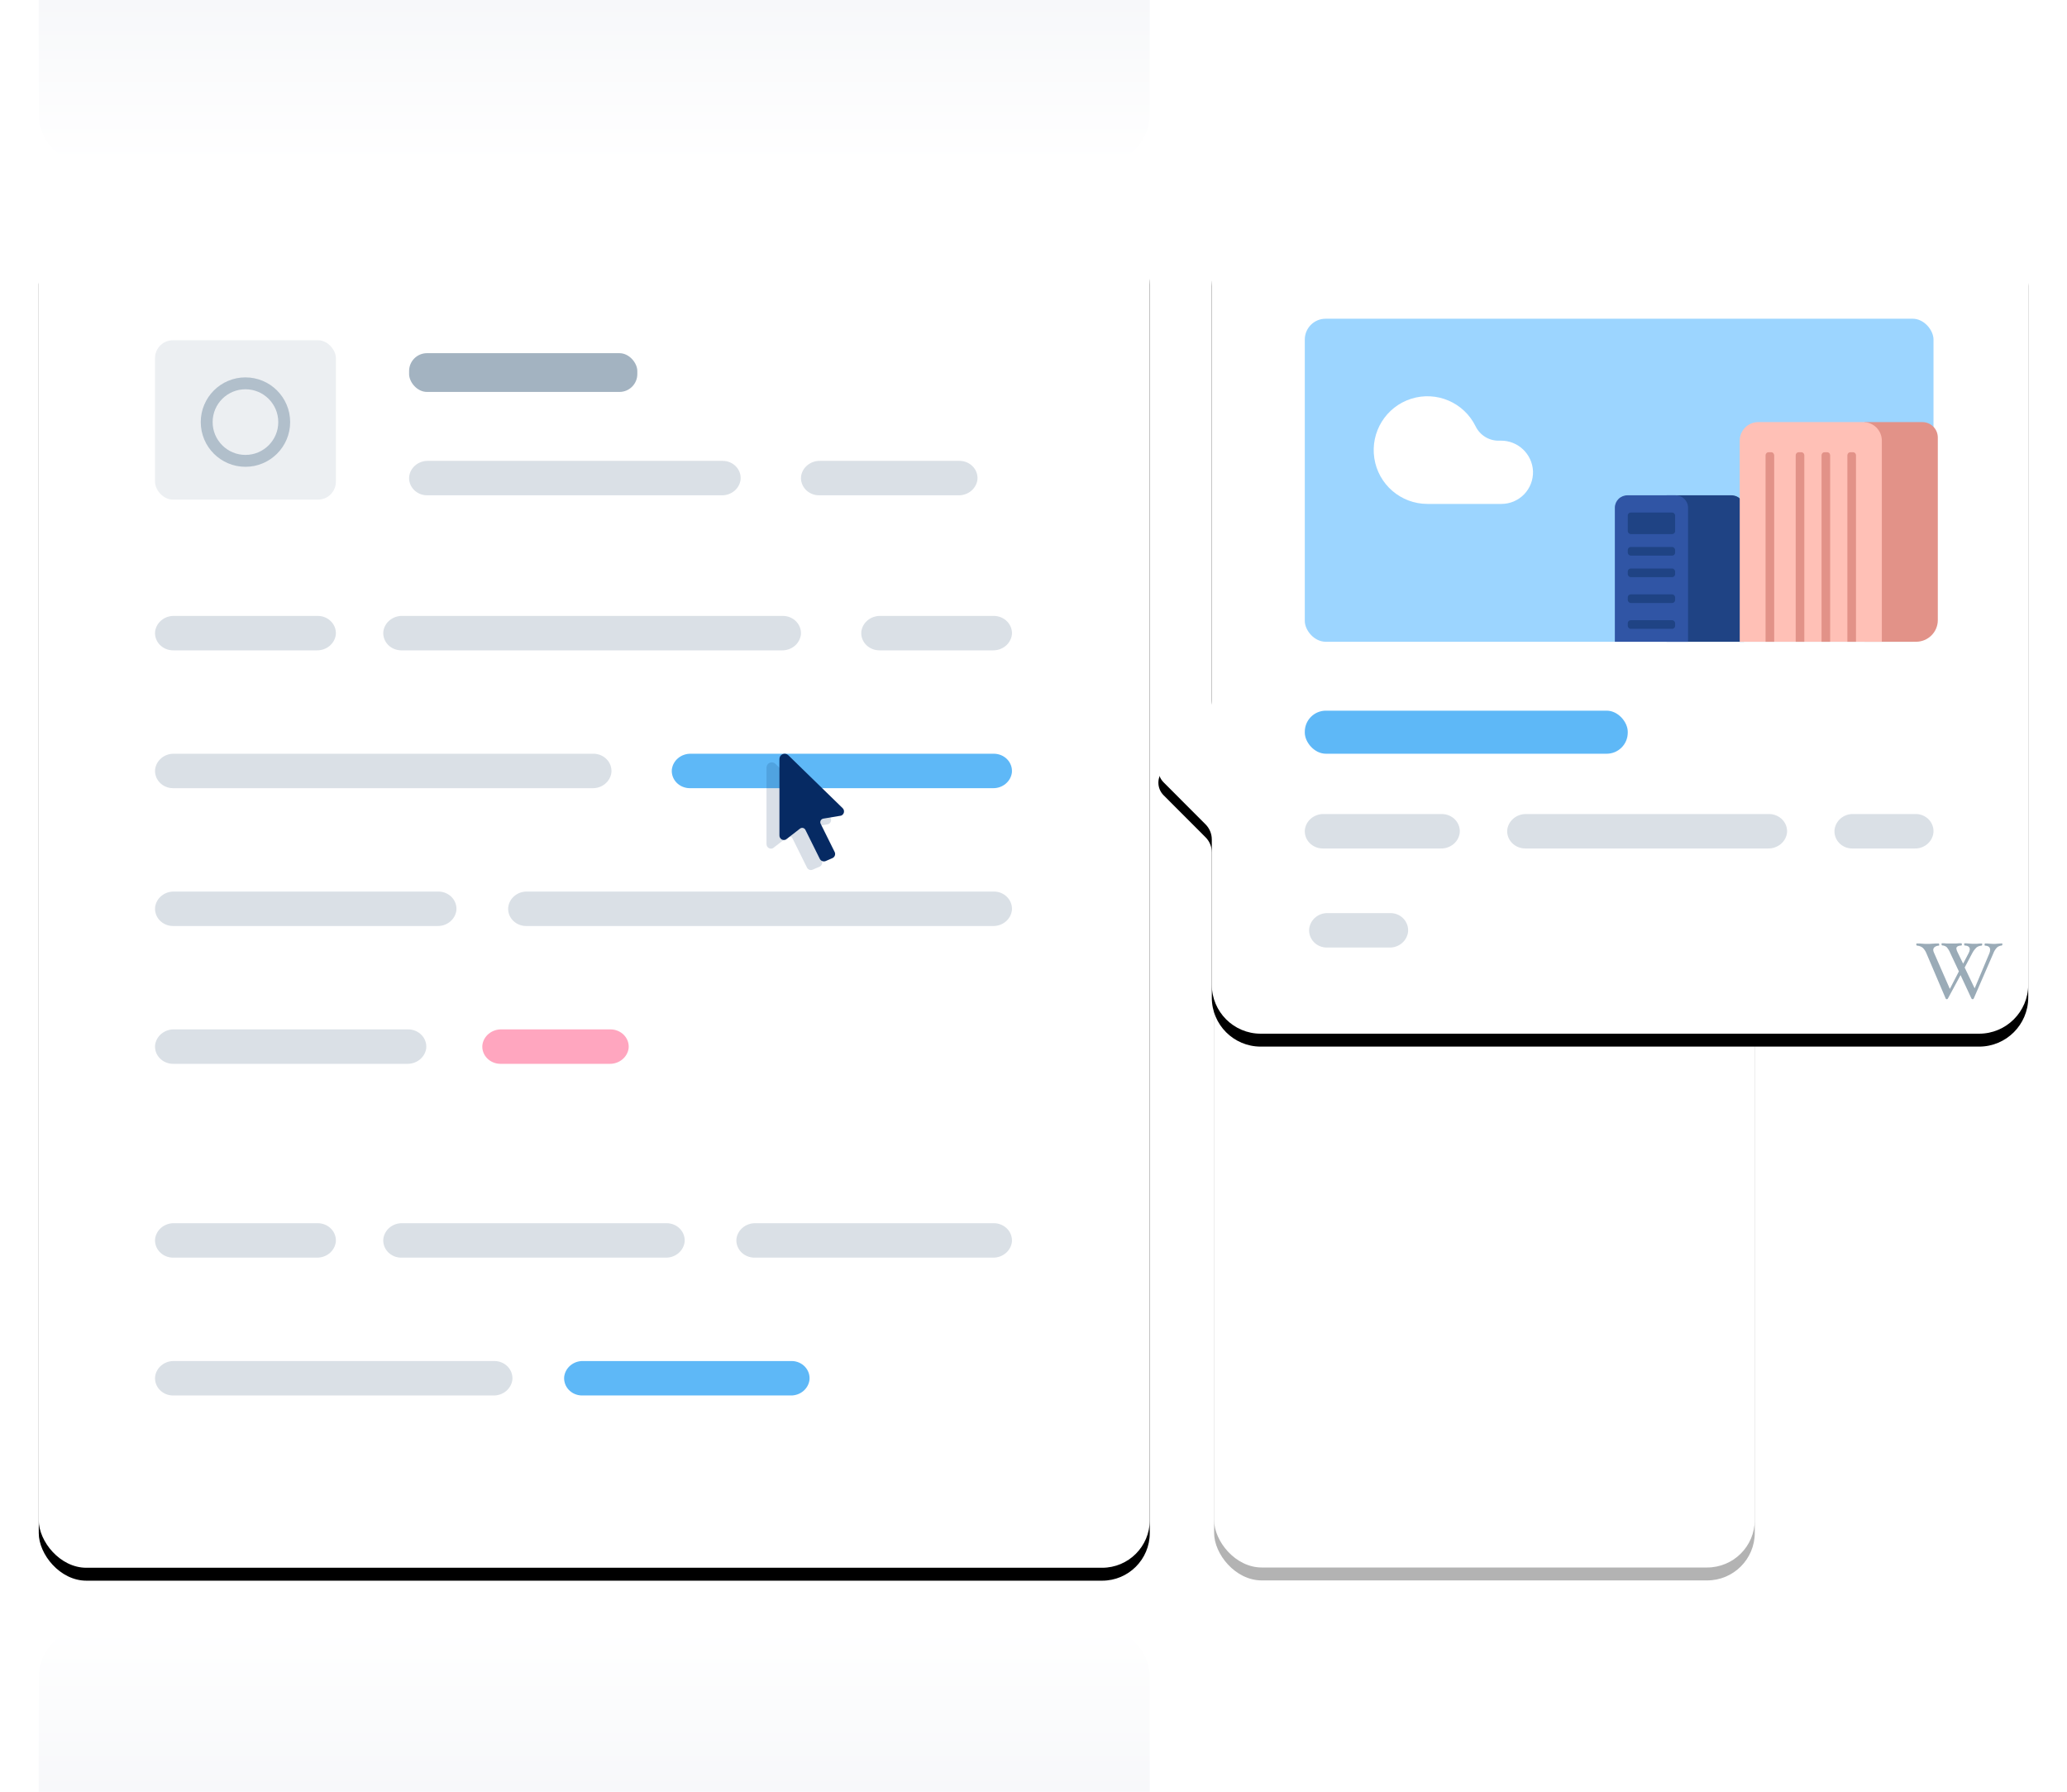 <?xml version="1.0" encoding="UTF-8"?>
<svg width="480px" height="416px" viewBox="0 0 480 416" version="1.1" xmlns="http://www.w3.org/2000/svg" xmlns:xlink="http://www.w3.org/1999/xlink">
    <!-- Generator: Sketch 52.2 (67145) - http://www.bohemiancoding.com/sketch -->
    <title>enrich4</title>
    <desc>Created with Sketch.</desc>
    <defs>
        <rect id="path-1" x="0" y="52" width="258" height="312" rx="11.05"></rect>
        <filter x="-5.6%" y="-4.0%" width="111.2%" height="109.3%" filterUnits="objectBoundingBox" id="filter-2">
            <feOffset dx="0" dy="2" in="SourceAlpha" result="shadowOffsetOuter1"></feOffset>
            <feGaussianBlur stdDeviation="4.5" in="shadowOffsetOuter1" result="shadowBlurOuter1"></feGaussianBlur>
            <feColorMatrix values="0 0 0 0 0.524   0 0 0 0 0.551   0 0 0 0 0.605  0 0 0 0.096 0" type="matrix" in="shadowBlurOuter1" result="shadowMatrixOuter1"></feColorMatrix>
            <feOffset dx="0" dy="1" in="SourceAlpha" result="shadowOffsetOuter2"></feOffset>
            <feGaussianBlur stdDeviation="1.5" in="shadowOffsetOuter2" result="shadowBlurOuter2"></feGaussianBlur>
            <feColorMatrix values="0 0 0 0 0.883   0 0 0 0 0.895   0 0 0 0 0.919  0 0 0 0.436 0" type="matrix" in="shadowBlurOuter2" result="shadowMatrixOuter2"></feColorMatrix>
            <feMerge>
                <feMergeNode in="shadowMatrixOuter1"></feMergeNode>
                <feMergeNode in="shadowMatrixOuter2"></feMergeNode>
            </feMerge>
        </filter>
        <linearGradient x1="49.988%" y1="0%" x2="49.988%" y2="100%" id="linearGradient-3">
            <stop stop-color="#FFFFFF" offset="0%"></stop>
            <stop stop-color="#F7F8FA" offset="100%"></stop>
        </linearGradient>
        <linearGradient x1="49.988%" y1="100%" x2="49.988%" y2="-2.48959924e-15%" id="linearGradient-4">
            <stop stop-color="#FFFFFF" offset="0%"></stop>
            <stop stop-color="#F7F8FA" offset="100%"></stop>
        </linearGradient>
        <rect id="path-5" x="0.94" y="0.475" width="125.554" height="312.463" rx="11.05"></rect>
        <filter x="-11.5%" y="-4.0%" width="123.1%" height="109.3%" filterUnits="objectBoundingBox" id="filter-6">
            <feOffset dx="0" dy="2" in="SourceAlpha" result="shadowOffsetOuter1"></feOffset>
            <feGaussianBlur stdDeviation="4.5" in="shadowOffsetOuter1" result="shadowBlurOuter1"></feGaussianBlur>
            <feColorMatrix values="0 0 0 0 0.524   0 0 0 0 0.551   0 0 0 0 0.605  0 0 0 0.096 0" type="matrix" in="shadowBlurOuter1" result="shadowMatrixOuter1"></feColorMatrix>
            <feOffset dx="0" dy="1" in="SourceAlpha" result="shadowOffsetOuter2"></feOffset>
            <feGaussianBlur stdDeviation="1.5" in="shadowOffsetOuter2" result="shadowBlurOuter2"></feGaussianBlur>
            <feColorMatrix values="0 0 0 0 0.883   0 0 0 0 0.895   0 0 0 0 0.919  0 0 0 0.436 0" type="matrix" in="shadowBlurOuter2" result="shadowMatrixOuter2"></feColorMatrix>
            <feMerge>
                <feMergeNode in="shadowMatrixOuter1"></feMergeNode>
                <feMergeNode in="shadowMatrixOuter2"></feMergeNode>
            </feMerge>
        </filter>
        <path d="M450.597,52 L283.758,52 C280.737,52 277.84,53.205 275.71,55.349 C273.579,57.493 272.391,60.398 272.407,63.422 L272.407,135.766 L272.407,162.524 C272.406,163.849 271.879,165.119 270.942,166.056 L261.231,175.774 C260.444,176.55 260,177.611 260,178.717 C260,179.824 260.444,180.884 261.231,181.661 L270.942,191.389 C271.882,192.323 272.41,193.595 272.407,194.921 L272.407,197.947 L272.407,228.64 C272.407,234.914 277.489,240 283.758,240 L450.597,240 C456.875,240 461.972,234.922 462,228.64 L462,63.401 C461.989,57.105 456.888,52.006 450.597,52 Z" id="path-7"></path>
        <filter x="-7.2%" y="-6.6%" width="114.4%" height="115.4%" filterUnits="objectBoundingBox" id="filter-8">
            <feOffset dx="0" dy="2" in="SourceAlpha" result="shadowOffsetOuter1"></feOffset>
            <feGaussianBlur stdDeviation="4.5" in="shadowOffsetOuter1" result="shadowBlurOuter1"></feGaussianBlur>
            <feColorMatrix values="0 0 0 0 0.524   0 0 0 0 0.551   0 0 0 0 0.605  0 0 0 0.096 0" type="matrix" in="shadowBlurOuter1" result="shadowMatrixOuter1"></feColorMatrix>
            <feOffset dx="0" dy="1" in="SourceAlpha" result="shadowOffsetOuter2"></feOffset>
            <feGaussianBlur stdDeviation="1.5" in="shadowOffsetOuter2" result="shadowBlurOuter2"></feGaussianBlur>
            <feColorMatrix values="0 0 0 0 0.883   0 0 0 0 0.895   0 0 0 0 0.919  0 0 0 0.436 0" type="matrix" in="shadowBlurOuter2" result="shadowMatrixOuter2"></feColorMatrix>
            <feMerge>
                <feMergeNode in="shadowMatrixOuter1"></feMergeNode>
                <feMergeNode in="shadowMatrixOuter2"></feMergeNode>
            </feMerge>
        </filter>
    </defs>
    <g id="Page-1" stroke="none" stroke-width="1" fill="none" fill-rule="evenodd">
        <g id="botminds-inner" transform="translate(-231, -3295)">
            <g id="enrich-4" transform="translate(0, 3171)">
                <g id="enrich4" transform="translate(240, 124)">
                    <g id="Rectangle">
                        <use fill="black" fill-opacity="1" filter="url(#filter-2)" xlink:href="#path-1"></use>
                        <use fill="#FFFFFF" fill-rule="evenodd" xlink:href="#path-1"></use>
                    </g>
                    <path d="M258,416 L258,389.436 C257.966,383.11 252.854,378 246.56,378 L11.377,378 C5.106,378.028 0.028,383.132 0,389.436 L0,416" id="Path" fill="url(#linearGradient-3)"></path>
                    <path d="M0,0 L0,26.527 C7.72863405e-16,32.864 5.116,38 11.427,38 L246.563,38 C252.855,38 257.966,32.897 258,26.579 L258,0" id="Path" fill="url(#linearGradient-4)"></path>
                    <rect id="Rectangle" fill="#A3B3C1" opacity="0.2" x="27" y="79" width="42" height="37" rx="4.15"></rect>
                    <path d="M221.796,175.001 L151.423,175.001 C149.191,174.96 147.288,176.532 147.018,178.64 C146.91,179.752 147.298,180.857 148.085,181.685 C148.873,182.513 149.99,182.99 151.164,182.999 L221.578,182.999 C223.812,183.045 225.717,181.47 225.983,179.36 C226.088,178.241 225.694,177.132 224.898,176.303 C224.102,175.475 222.976,175.002 221.796,175.001 Z" id="Path" fill="#36A6F5" opacity="0.8"></path>
                    <path d="M128.807,175.001 L31.411,175.001 C29.183,174.955 27.283,176.53 27.018,178.64 C26.911,179.752 27.297,180.857 28.083,181.685 C28.868,182.513 29.982,182.99 31.153,182.999 L128.59,182.999 C130.817,183.045 132.718,181.47 132.983,179.36 C133.088,178.241 132.695,177.132 131.901,176.304 C131.107,175.475 129.984,175.002 128.807,175.001 Z" id="Path" fill="#A3B3C1" opacity="0.4"></path>
                    <path d="M31.196,214.999 L92.587,214.999 C94.816,215.045 96.718,213.47 96.983,211.36 C97.087,210.248 96.7,209.146 95.914,208.318 C95.129,207.49 94.016,207.013 92.846,207.001 L31.413,207.001 C29.18,206.956 27.277,208.535 27.017,210.65 C26.912,211.768 27.305,212.876 28.1,213.703 C28.895,214.53 30.019,215.001 31.196,214.999 Z" id="Path" fill="#A3B3C1" opacity="0.4"></path>
                    <path d="M113.183,214.999 L221.601,214.999 C223.823,215.045 225.719,213.47 225.983,211.36 C226.087,210.248 225.701,209.146 224.918,208.318 C224.134,207.49 223.026,207.013 221.859,207.001 L113.399,207.001 C111.173,206.956 109.276,208.535 109.017,210.65 C108.912,211.768 109.304,212.876 110.097,213.703 C110.889,214.53 112.009,215.001 113.183,214.999 Z" id="Path" fill="#A3B3C1" opacity="0.4"></path>
                    <path d="M107.238,246.999 L132.543,246.999 C134.794,247.045 136.715,245.47 136.983,243.36 C137.088,242.248 136.697,241.145 135.903,240.318 C135.11,239.49 133.986,239.013 132.804,239.001 L107.457,239.001 C105.204,238.96 103.285,240.538 103.017,242.65 C102.911,243.767 103.308,244.876 104.111,245.703 C104.914,246.53 106.049,247.001 107.238,246.999 Z" id="Path" fill="#FFA6BF"></path>
                    <path d="M31.21,246.999 L85.563,246.999 C87.8,247.041 89.708,245.47 89.984,243.36 C90.085,242.249 89.695,241.148 88.908,240.321 C88.12,239.494 87.006,239.016 85.833,239.001 L31.428,239.001 C29.189,238.96 27.283,240.538 27.017,242.65 C26.912,243.768 27.306,244.876 28.104,245.703 C28.902,246.53 30.029,247.001 31.21,246.999 Z" id="Path" fill="#A3B3C1" opacity="0.4"></path>
                    <path d="M181.214,114.999 L213.567,114.999 C215.804,115.04 217.711,113.468 217.982,111.36 C218.09,110.247 217.702,109.143 216.912,108.315 C216.122,107.486 215.003,107.01 213.827,107.001 L181.432,107.001 C179.197,106.964 177.292,108.534 177.017,110.64 C176.912,111.759 177.306,112.868 178.105,113.697 C178.903,114.525 180.031,114.998 181.214,114.999 Z" id="Path" fill="#A3B3C1" opacity="0.4"></path>
                    <path d="M90.192,114.999 L158.591,114.999 C160.817,115.045 162.717,113.47 162.982,111.36 C163.089,110.248 162.703,109.143 161.918,108.315 C161.133,107.487 160.02,107.01 158.849,107.001 L90.409,107.001 C88.183,106.955 86.283,108.53 86.018,110.64 C85.91,111.759 86.301,112.87 87.096,113.7 C87.891,114.529 89.015,115.001 90.192,114.999 Z" id="Path" fill="#A3B3C1" opacity="0.4"></path>
                    <path d="M84.187,150.999 L172.576,150.999 C174.809,151.04 176.713,149.468 176.983,147.36 C177.088,146.248 176.699,145.146 175.911,144.318 C175.124,143.49 174.009,143.013 172.835,143.001 L84.425,143.001 C82.192,142.96 80.288,144.532 80.018,146.64 C79.91,147.756 80.3,148.863 81.093,149.692 C81.886,150.521 83.008,150.996 84.187,150.999 Z" id="Path" fill="#A3B3C1" opacity="0.4"></path>
                    <path d="M31.216,150.999 L64.566,150.999 C66.804,151.04 68.712,149.468 68.983,147.36 C69.088,146.248 68.698,145.146 67.909,144.318 C67.12,143.49 66.002,143.013 64.826,143.001 L31.435,143.001 C29.195,142.955 27.284,144.53 27.018,146.64 C26.909,147.759 27.303,148.87 28.102,149.7 C28.901,150.529 30.032,151.001 31.216,150.999 Z" id="Path" fill="#A3B3C1" opacity="0.4"></path>
                    <path d="M195.238,150.999 L221.543,150.999 C223.795,151.045 225.715,149.47 225.983,147.36 C226.088,146.248 225.697,145.145 224.903,144.318 C224.11,143.49 222.987,143.013 221.805,143.001 L195.458,143.001 C193.208,142.96 191.29,144.532 191.018,146.64 C190.909,147.759 191.305,148.87 192.108,149.7 C192.911,150.529 194.048,151.001 195.238,150.999 Z" id="Path" fill="#A3B3C1" opacity="0.4"></path>
                    <path d="M174.869,316.001 L126.389,316.001 C124.174,315.96 122.286,317.532 122.017,319.64 C121.911,320.752 122.295,321.857 123.077,322.685 C123.859,323.513 124.967,323.99 126.132,323.999 L174.612,323.999 C176.828,324.045 178.719,322.47 178.984,320.36 C179.087,319.248 178.701,318.145 177.92,317.318 C177.139,316.49 176.033,316.013 174.869,316.001 Z" id="Path" fill="#36A6F5" opacity="0.8"></path>
                    <path d="M105.856,316.001 L31.403,316.001 C29.179,315.955 27.282,317.53 27.018,319.64 C26.911,320.753 27.296,321.857 28.08,322.685 C28.865,323.514 29.976,323.99 31.145,323.999 L105.598,323.999 C107.818,324.036 109.71,322.466 109.983,320.36 C110.087,319.248 109.7,318.146 108.917,317.318 C108.133,316.49 107.024,316.013 105.856,316.001 Z" id="Path" fill="#A3B3C1" opacity="0.4"></path>
                    <path d="M84.162,291.999 L145.602,291.999 C147.82,292.036 149.71,290.466 149.983,288.36 C150.087,287.248 149.701,286.146 148.918,285.318 C148.135,284.49 147.027,284.013 145.86,284.001 L84.399,284.001 C82.179,283.96 80.287,285.532 80.017,287.64 C79.91,288.756 80.298,289.864 81.086,290.693 C81.875,291.522 82.99,291.996 84.162,291.999 Z" id="Path" fill="#A3B3C1" opacity="0.4"></path>
                    <path d="M31.216,291.999 L64.566,291.999 C66.804,292.04 68.712,290.468 68.983,288.36 C69.088,287.248 68.698,286.146 67.909,285.318 C67.12,284.49 66.002,284.013 64.826,284.001 L31.435,284.001 C29.195,283.955 27.284,285.53 27.018,287.64 C26.909,288.759 27.303,289.87 28.102,290.7 C28.901,291.529 30.032,292.001 31.216,291.999 Z" id="Path" fill="#A3B3C1" opacity="0.4"></path>
                    <path d="M166.224,291.999 L221.559,291.999 C223.802,292.045 225.716,290.47 225.983,288.36 C226.088,287.248 225.698,286.145 224.907,285.318 C224.117,284.49 222.997,284.013 221.819,284.001 L166.442,284.001 C164.201,283.96 162.289,285.532 162.018,287.64 C161.909,288.759 162.304,289.87 163.104,290.7 C163.905,291.529 165.037,292.001 166.224,291.999 Z" id="Path" fill="#A3B3C1" opacity="0.4"></path>
                    <rect id="Rectangle" fill="#A3B3C1" x="86" y="82" width="53" height="9" rx="4.15"></rect>
                    <path d="M170.532,196.91 L173.823,194.358 C174.028,194.211 174.287,194.166 174.528,194.235 C174.77,194.304 174.967,194.48 175.065,194.713 L178.345,201.325 C178.448,201.598 178.658,201.814 178.925,201.924 C179.192,202.033 179.492,202.025 179.753,201.901 L181.264,201.252 C181.536,201.149 181.752,200.935 181.861,200.662 C181.969,200.39 181.959,200.084 181.833,199.819 L178.552,193.217 C178.454,192.981 178.467,192.712 178.588,192.487 C178.708,192.261 178.924,192.103 179.173,192.056 L183.312,191.366 C183.652,191.243 183.904,190.951 183.978,190.595 C184.052,190.238 183.937,189.868 183.675,189.619 L171.071,177.347 C170.718,177.002 170.196,176.904 169.744,177.098 C169.293,177.292 169,177.74 169.001,178.236 L169.001,195.948 C168.985,196.325 169.171,196.682 169.489,196.882 C169.806,197.081 170.205,197.092 170.532,196.91 Z" id="Path" fill="#062A63" opacity="0.15"></path>
                    <path d="M173.522,194.914 L176.814,192.361 C177.021,192.219 177.28,192.177 177.52,192.248 C177.76,192.319 177.957,192.495 178.056,192.727 L181.337,199.339 C181.574,199.891 182.206,200.147 182.755,199.914 L184.266,199.255 C184.535,199.151 184.75,198.939 184.858,198.669 C184.966,198.399 184.958,198.096 184.835,197.832 L181.554,191.221 C181.456,190.987 181.467,190.721 181.586,190.497 C181.705,190.274 181.918,190.116 182.165,190.07 L186.305,189.38 C186.646,189.26 186.901,188.969 186.977,188.612 C187.053,188.255 186.939,187.884 186.677,187.633 L174.071,175.362 C173.722,175.006 173.194,174.902 172.738,175.098 C172.282,175.293 171.99,175.75 172.001,176.251 L172.001,193.951 C171.987,194.325 172.172,194.679 172.486,194.877 C172.8,195.076 173.195,195.09 173.522,194.914 Z" id="Path" fill="#062A63"></path>
                    <circle id="Oval" stroke="#A3B3C1" stroke-width="2.76" opacity="0.8" cx="48" cy="98" r="9"></circle>
                    <g id="Group" opacity="0.3" transform="translate(272, 51)">
                        <g id="Rectangle">
                            <use fill="black" fill-opacity="1" filter="url(#filter-6)" xlink:href="#path-5"></use>
                            <use fill="#FFFFFF" fill-rule="evenodd" xlink:href="#path-5"></use>
                        </g>
                        <rect id="Rectangle" fill="#36A6F5" opacity="0.27" x="17.305" y="37.043" width="92.978" height="16.559" rx="1.05"></rect>
                        <rect id="Rectangle" fill="#36A6F5" opacity="0.8" x="17.305" y="37.043" width="92.978" height="16.559" rx="1.05"></rect>
                        <rect id="Rectangle" fill="#FF94AB" opacity="0.35" x="17.305" y="79.738" width="92.978" height="16.559" rx="1.05"></rect>
                        <rect id="Rectangle" fill="#FFA6BF" x="17.305" y="79.738" width="92.978" height="16.559" rx="1.05"></rect>
                        <rect id="Rectangle" fill="#FFC03C" opacity="0.35" x="17.305" y="124.622" width="92.978" height="16.559" rx="1.05"></rect>
                        <rect id="Rectangle" fill="#FFC03C" opacity="0.8" x="17.305" y="124.622" width="92.978" height="16.559" rx="1.05"></rect>
                        <rect id="Rectangle" fill="#56E0C2" opacity="0.35" x="17.305" y="167.636" width="92.978" height="16.559" rx="1.05"></rect>
                        <rect id="Rectangle" fill="#56E0C2" x="17.305" y="167.636" width="92.978" height="16.559" rx="1.05"></rect>
                        <rect id="Rectangle" fill="#FFFFFF" x="24.491" y="44.171" width="46.505" height="2.314" rx="0.97"></rect>
                        <rect id="Rectangle" fill="#FFFFFF" x="24.491" y="86.865" width="29.324" height="2.314" rx="0.97"></rect>
                        <rect id="Rectangle" fill="#FFFFFF" x="24.491" y="131.749" width="51.037" height="2.314" rx="0.97"></rect>
                        <rect id="Rectangle" fill="#FFFFFF" x="24.491" y="174.753" width="40.02" height="2.314" rx="0.97"></rect>
                        <path d="M28.425,23.873 C28.203,23.887 27.99,23.97 27.816,24.11 C27.61,24.346 27.446,24.615 27.331,24.906 L24.78,30.783 C24.78,30.783 24.719,30.866 24.646,30.866 C24.587,30.867 24.531,30.835 24.502,30.783 L23.067,27.684 L21.425,30.783 C21.396,30.836 21.34,30.869 21.28,30.869 C21.22,30.869 21.165,30.836 21.136,30.783 L18.637,24.906 C18.529,24.621 18.36,24.363 18.141,24.152 C17.931,23.988 17.675,23.894 17.408,23.883 C17.385,23.892 17.359,23.892 17.336,23.883 C17.327,23.849 17.327,23.814 17.336,23.78 C17.336,23.687 17.336,23.635 17.408,23.635 L18.11,23.635 L18.751,23.635 L19.473,23.635 L20.237,23.635 C20.299,23.635 20.32,23.635 20.32,23.78 C20.32,23.924 20.32,23.924 20.32,23.924 C20.13,23.926 19.946,23.987 19.793,24.1 C19.668,24.191 19.595,24.337 19.597,24.493 C19.604,24.6 19.632,24.706 19.68,24.802 L21.745,29.565 L22.922,27.292 L21.827,24.947 C21.709,24.652 21.545,24.376 21.342,24.131 C21.178,23.998 20.975,23.921 20.764,23.914 C20.744,23.923 20.722,23.923 20.702,23.914 C20.692,23.88 20.692,23.844 20.702,23.811 C20.702,23.718 20.702,23.666 20.764,23.666 C20.97,23.666 21.177,23.666 21.383,23.666 C21.576,23.677 21.769,23.677 21.962,23.666 L22.592,23.666 C22.819,23.666 23.046,23.666 23.273,23.666 C23.325,23.666 23.356,23.666 23.356,23.811 C23.356,23.955 23.356,23.955 23.356,23.955 C22.912,23.955 22.684,24.121 22.684,24.348 C22.668,24.497 22.678,24.647 22.715,24.792 L23.438,26.3 L24.161,24.926 C24.254,24.777 24.307,24.606 24.316,24.431 C24.316,24.121 24.089,23.955 23.645,23.935 C23.645,23.935 23.583,23.883 23.583,23.79 C23.574,23.756 23.574,23.721 23.583,23.687 C23.583,23.687 23.583,23.687 23.645,23.687 L24.233,23.687 L24.791,23.687 L25.245,23.687 L25.875,23.687 C25.875,23.687 25.937,23.687 25.937,23.811 C25.937,23.935 25.937,23.976 25.823,23.976 C25.6,23.983 25.383,24.059 25.204,24.193 C24.953,24.423 24.75,24.701 24.605,25.009 L23.645,26.817 L24.946,29.534 L26.846,24.875 C26.908,24.728 26.94,24.57 26.938,24.41 C26.938,24.079 26.722,23.904 26.267,23.883 C26.267,23.883 26.267,23.831 26.267,23.738 C26.267,23.645 26.267,23.594 26.35,23.594 L26.938,23.594 L27.455,23.594 C27.623,23.604 27.792,23.604 27.961,23.594 L28.508,23.594 C28.56,23.594 28.58,23.594 28.58,23.718 C28.595,23.754 28.595,23.795 28.58,23.831 C28.567,23.86 28.543,23.881 28.513,23.889 C28.483,23.897 28.45,23.891 28.425,23.873 Z" id="Path" fill="#A3B3C1"></path>
                        <path d="M17.429,66.701 L19.7,68.013 L19.928,67.879 L20.372,67.62 C20.639,67.441 20.807,67.146 20.826,66.825 L20.826,66.112 L18.554,64.79 C18.434,64.718 18.29,64.698 18.154,64.733 C18.019,64.768 17.903,64.855 17.832,64.976 L17.233,66.009 C17.1,66.255 17.187,66.561 17.429,66.701 Z" id="Path" fill="#A3B3C1"></path>
                        <path d="M23.077,66.897 C23.108,67.188 23.272,67.447 23.521,67.6 L24.233,68.003 L26.463,66.722 C26.586,66.652 26.676,66.537 26.712,66.401 C26.749,66.265 26.73,66.12 26.66,65.999 L26.061,64.966 C25.996,64.842 25.882,64.75 25.747,64.713 C25.612,64.676 25.468,64.696 25.348,64.769 L23.067,66.112 L23.067,66.825 C23.068,66.849 23.072,66.873 23.077,66.897 Z" id="Path" fill="#A3B3C1"></path>
                        <path d="M21.507,69.552 L20.826,69.945 L20.826,72.61 C20.823,72.75 20.878,72.886 20.977,72.985 C21.076,73.085 21.212,73.139 21.353,73.137 L22.54,73.137 C22.68,73.139 22.816,73.085 22.915,72.985 C23.015,72.886 23.069,72.75 23.067,72.61 L23.067,69.914 L22.426,69.552 C22.139,69.398 21.794,69.398 21.507,69.552 Z" id="Path" fill="#A3B3C1"></path>
                        <path d="M19.7,68.013 L17.45,69.315 C17.326,69.38 17.234,69.493 17.197,69.628 C17.16,69.763 17.18,69.908 17.253,70.027 L17.842,71.06 C17.911,71.183 18.027,71.273 18.164,71.308 C18.3,71.343 18.445,71.321 18.565,71.246 L20.826,69.945 L20.826,69.211 C20.807,68.89 20.639,68.596 20.372,68.416 L19.742,68.054 L19.7,68.013 Z" id="Path" fill="#A3B3C1"></path>
                        <path d="M23.521,68.416 C23.254,68.596 23.086,68.89 23.067,69.211 L23.067,69.914 L25.369,71.246 C25.489,71.321 25.634,71.343 25.77,71.308 C25.907,71.273 26.023,71.183 26.092,71.06 L26.68,70.027 C26.754,69.908 26.774,69.763 26.737,69.628 C26.7,69.493 26.608,69.38 26.484,69.315 L24.233,68.003 L23.521,68.416 Z" id="Path" fill="#A3B3C1"></path>
                        <path d="M21.353,62.889 C21.212,62.886 21.076,62.941 20.977,63.04 C20.878,63.14 20.823,63.275 20.826,63.416 L20.826,66.112 L21.507,66.505 C21.794,66.645 22.129,66.645 22.416,66.505 L23.067,66.123 L23.067,63.447 C23.081,63.276 23.002,63.11 22.86,63.013 L22.798,63.013 C22.717,62.975 22.629,62.954 22.54,62.951 L21.353,62.889 Z" id="Path" fill="#A3B3C1"></path>
                        <path d="M20.33,68.374 C20.597,68.554 20.765,68.848 20.785,69.17 L20.785,69.924 L21.466,69.531 C21.753,69.377 22.098,69.377 22.385,69.531 L23.025,69.893 L23.025,69.211 C23.044,68.89 23.212,68.596 23.48,68.416 L24.192,68.003 L23.48,67.6 C23.23,67.447 23.066,67.188 23.036,66.897 C23.033,66.866 23.033,66.835 23.036,66.804 L23.036,66.112 L22.385,66.494 C22.098,66.635 21.763,66.635 21.476,66.494 L20.795,66.102 L20.795,66.846 C20.776,67.167 20.608,67.461 20.341,67.641 L19.897,67.899 L19.67,68.034 L20.33,68.374 Z" id="Path" fill="#697A8A"></path>
                        <path d="M18.802,114.984 L17.367,119.828 L19.019,119.828 L20.052,116.471 C22.633,115.438 24.574,117.587 27,116.337 L27.382,114.539 C24.502,115.913 22.385,113.217 18.802,114.984 Z" id="Path" fill="#A3B3C1"></path>
                        <path d="M19.721,111.926 L19.226,113.599 C23.211,111.761 24.326,115.077 27.692,112.99 L28.085,111.182 C24.46,113.455 23.242,109.881 19.721,111.926 Z" id="Path" fill="#A3B3C1"></path>
                        <path d="M21.879,153.101 C19.381,153.101 17.357,155.127 17.357,157.626 C17.357,160.125 19.381,162.151 21.879,162.151 C24.377,162.151 26.402,160.125 26.402,157.626 C26.407,156.424 25.932,155.27 25.083,154.421 C24.234,153.571 23.08,153.096 21.879,153.101 Z M23.531,158.039 L22.292,158.039 L22.292,159.279 C22.292,159.387 22.248,159.492 22.171,159.567 C22.093,159.643 21.988,159.684 21.879,159.682 C21.771,159.685 21.667,159.643 21.591,159.567 C21.515,159.491 21.474,159.386 21.476,159.279 L21.476,158.05 L20.237,158.05 C20.009,158.05 19.824,157.865 19.824,157.636 C19.824,157.408 20.009,157.223 20.237,157.223 L21.476,157.223 L21.476,155.983 C21.474,155.875 21.515,155.77 21.591,155.692 C21.666,155.614 21.77,155.57 21.879,155.57 C21.989,155.57 22.094,155.614 22.171,155.691 C22.249,155.769 22.292,155.874 22.292,155.983 L22.292,157.213 L23.531,157.213 C23.759,157.213 23.944,157.398 23.944,157.626 C23.944,157.854 23.759,158.039 23.531,158.039 Z" id="Shape" fill="#A3B3C1" fill-rule="nonzero"></path>
                    </g>
                    <g id="Path">
                        <use fill="black" fill-opacity="1" filter="url(#filter-8)" xlink:href="#path-7"></use>
                        <use fill="#FFFFFF" fill-rule="evenodd" xlink:href="#path-7"></use>
                    </g>
                    <rect id="Rectangle" fill="#9CD5FF" x="294" y="74" width="146" height="75" rx="4.84"></rect>
                    <path d="M325.865,189.001 L298.403,189.001 C296.18,188.955 294.282,190.53 294.018,192.64 C293.911,193.752 294.296,194.857 295.081,195.685 C295.865,196.513 296.977,196.99 298.145,196.999 L325.597,196.999 C327.82,197.045 329.718,195.47 329.982,193.36 C330.089,192.249 329.705,191.146 328.923,190.318 C328.141,189.491 327.032,189.013 325.865,189.001 Z" id="Path" fill="#A3B3C1" opacity="0.4"></path>
                    <path d="M401.818,189.001 L345.442,189.001 C343.199,188.955 341.285,190.53 341.018,192.64 C340.91,193.752 341.299,194.857 342.09,195.685 C342.881,196.513 344.003,196.99 345.182,196.999 L401.558,196.999 C403.801,197.045 405.715,195.47 405.982,193.36 C406.09,192.248 405.701,191.143 404.91,190.315 C404.119,189.487 402.997,189.01 401.818,189.001 Z" id="Path" fill="#A3B3C1" opacity="0.4"></path>
                    <path d="M435.914,189.001 L421.319,189.001 C419.139,188.96 417.281,190.532 417.017,192.64 C416.912,193.753 417.291,194.857 418.06,195.685 C418.829,196.514 419.919,196.99 421.066,196.999 L435.681,196.999 C437.861,197.04 439.719,195.468 439.983,193.36 C440.088,192.244 439.707,191.137 438.933,190.308 C438.16,189.479 437.064,189.004 435.914,189.001 Z" id="Path" fill="#A3B3C1" opacity="0.4"></path>
                    <path d="M313.944,212.001 L299.319,212.001 C297.138,211.955 295.277,213.53 295.017,215.64 C294.912,216.753 295.291,217.857 296.06,218.685 C296.829,219.514 297.919,219.99 299.066,219.999 L313.681,219.999 C315.861,220.04 317.719,218.468 317.983,216.36 C318.087,215.249 317.711,214.146 316.944,213.319 C316.177,212.491 315.089,212.013 313.944,212.001 Z" id="Path" fill="#A3B3C1" opacity="0.4"></path>
                    <path d="M339.534,102.312 L339.265,102.312 C336.894,102.423 334.685,101.105 333.655,98.962 C330.928,93.434 324.586,90.725 318.718,92.582 C312.85,94.439 309.211,100.306 310.146,106.401 C311.081,112.496 316.312,116.996 322.466,117 L339.668,117 C341.65,117.001 343.548,116.197 344.929,114.773 C346.309,113.348 347.056,111.423 346.997,109.438 C346.835,105.434 343.533,102.281 339.534,102.312 Z" id="Path" fill="#FFFFFF"></path>
                    <path d="M378,115 L396,115 L396,149 L380.878,149 C379.289,149 378,147.709 378,146.117 L378,115 Z" id="Path" fill="#1F4384" transform="translate(387, 132) rotate(180) translate(-387, -132) "></path>
                    <path d="M429.034,98 L441,98 L441,149 L427.596,149 C425.61,149 424,147.398 424,145.421 L424,103.011 C424.006,100.246 426.256,98.006 429.034,98 Z" id="Path" fill="#E29288" transform="translate(432.5, 123.5) rotate(180) translate(-432.5, -123.5) "></path>
                    <path d="M399.307,98 L423.683,98 C424.828,98 425.926,98.454 426.735,99.261 C427.545,100.069 428,101.164 428,102.306 L428,149 L395,149 L395,102.306 C395,99.932 396.927,98.006 399.307,98 Z" id="Path" fill="#FFC0B6"></path>
                    <path d="M380.718,126 L424,126 L424,128 L380.718,128 C380.321,128 380,127.702 380,127.333 L380,126.667 C380,126.298 380.321,126 380.718,126 Z" id="Path" fill="#E29288" transform="translate(402, 127) rotate(90) translate(-402, -127) "></path>
                    <path d="M387.718,126 L431,126 L431,128 L387.718,128 C387.321,128 387,127.702 387,127.333 L387,126.667 C387,126.298 387.321,126 387.718,126 Z" id="Path" fill="#E29288" transform="translate(409, 127) rotate(90) translate(-409, -127) "></path>
                    <path d="M393.718,126 L437,126 L437,128 L393.718,128 C393.321,128 393,127.702 393,127.333 L393,126.667 C393,126.298 393.321,126 393.718,126 Z" id="Path" fill="#E29288" transform="translate(415, 127) rotate(90) translate(-415, -127) "></path>
                    <path d="M399.676,126 L443,126 L443,128 L399.718,128 C399.321,128 399,127.702 399,127.333 L399,126.667 C399,126.298 399.321,126 399.718,126 L399.676,126 Z" id="Path" fill="#E29288" transform="translate(421, 127) rotate(90) translate(-421, -127) "></path>
                    <path d="M368.951,115 L380.091,115 C381.698,115 383,116.29 383,117.881 L383,149 L366,149 L366,117.881 C366,117.109 366.312,116.37 366.867,115.829 C367.422,115.288 368.172,114.989 368.951,115 Z" id="Path" fill="#3055A5"></path>
                    <rect id="Rectangle" fill="#1F4384" x="369" y="119" width="11" height="5" rx="0.68"></rect>
                    <rect id="Rectangle" fill="#1F4384" x="369" y="127" width="11" height="2" rx="0.69"></rect>
                    <rect id="Rectangle" fill="#1F4384" x="369" y="132" width="11" height="2" rx="0.69"></rect>
                    <rect id="Rectangle" fill="#1F4384" x="369" y="138" width="11" height="2" rx="0.69"></rect>
                    <rect id="Rectangle" fill="#1F4384" x="369" y="144" width="11" height="2" rx="0.69"></rect>
                    <rect id="Rectangle" fill="#36A6F5" opacity="0.8" x="294" y="165" width="75" height="10" rx="4.9"></rect>
                    <path d="M455.817,219.539 C455.423,219.57 455.05,219.723 454.748,219.977 C454.362,220.383 454.064,220.865 453.873,221.392 L449.333,231.855 C449.289,231.954 449.186,232.012 449.079,231.998 C448.975,231.999 448.878,231.944 448.824,231.855 L446.28,226.4 L443.338,231.845 C443.292,231.938 443.198,231.997 443.094,231.998 C442.982,232.008 442.876,231.947 442.83,231.845 L438.371,221.382 C438.178,220.875 437.876,220.416 437.486,220.038 C437.111,219.755 436.662,219.589 436.193,219.56 C436.139,219.554 436.091,219.524 436.061,219.478 C436.021,219.429 436,219.368 436,219.305 C436,219.132 436,219.051 436.132,219.051 C436.539,219.051 436.947,219.051 437.384,219.102 C437.822,219.153 438.198,219.153 438.524,219.153 C438.85,219.153 439.318,219.153 439.807,219.102 C440.295,219.051 440.763,219.051 441.181,219.051 C441.272,219.051 441.323,219.132 441.323,219.305 C441.323,219.478 441.323,219.56 441.232,219.56 C440.896,219.568 440.571,219.674 440.295,219.865 C440.062,220.026 439.927,220.295 439.939,220.578 C439.951,220.768 440,220.955 440.081,221.127 L443.796,229.606 L445.893,225.535 L443.929,221.351 C443.72,220.826 443.428,220.338 443.064,219.906 C442.775,219.668 442.419,219.529 442.046,219.509 C441.995,219.508 441.949,219.481 441.924,219.438 C441.883,219.386 441.861,219.321 441.863,219.254 C441.863,219.092 441.863,219 441.985,219 C442.352,219 442.719,219.02 443.084,219.061 C443.43,219.061 443.766,219.061 444.102,219.061 C444.438,219.061 444.835,219.061 445.232,219.061 C445.634,219.02 446.038,219 446.443,219 C446.534,219 446.585,219.092 446.585,219.254 C446.585,219.417 446.585,219.509 446.494,219.509 C445.7,219.57 445.303,219.804 445.303,220.221 C445.343,220.517 445.436,220.803 445.578,221.066 L446.88,223.743 L448.163,221.29 C448.315,221.025 448.405,220.73 448.427,220.425 C448.427,219.865 448.031,219.56 447.237,219.529 C447.165,219.529 447.125,219.438 447.125,219.275 C447.11,219.218 447.11,219.159 447.125,219.102 C447.125,219.041 447.196,219.02 447.237,219.02 C447.522,219.02 447.878,219.02 448.254,219.071 C448.631,219.122 449.008,219.122 449.272,219.122 C449.537,219.122 449.73,219.122 450.086,219.122 C450.461,219.077 450.839,219.054 451.216,219.051 C451.288,219.051 451.318,219.132 451.318,219.275 C451.318,219.417 451.257,219.56 451.125,219.56 C450.726,219.588 450.342,219.726 450.015,219.957 C449.576,220.371 449.214,220.861 448.947,221.402 L447.237,224.639 L449.557,229.474 L452.977,221.331 C453.09,221.071 453.149,220.79 453.15,220.506 C453.15,219.916 452.753,219.601 451.959,219.56 C451.888,219.56 451.857,219.478 451.857,219.305 C451.857,219.132 451.908,219.051 452.01,219.051 C452.305,219.051 452.651,219.051 453.028,219.102 C453.336,219.135 453.645,219.152 453.954,219.153 C454.257,219.156 454.56,219.139 454.86,219.102 C455.186,219.102 455.511,219.041 455.878,219.031 C455.959,219.031 456,219.112 456,219.254 C456.001,219.329 455.976,219.401 455.929,219.458 C455.905,219.5 455.864,219.53 455.817,219.539 Z" id="Path" fill="#9AABB7"></path>
                </g>
            </g>
        </g>
    </g>
</svg>